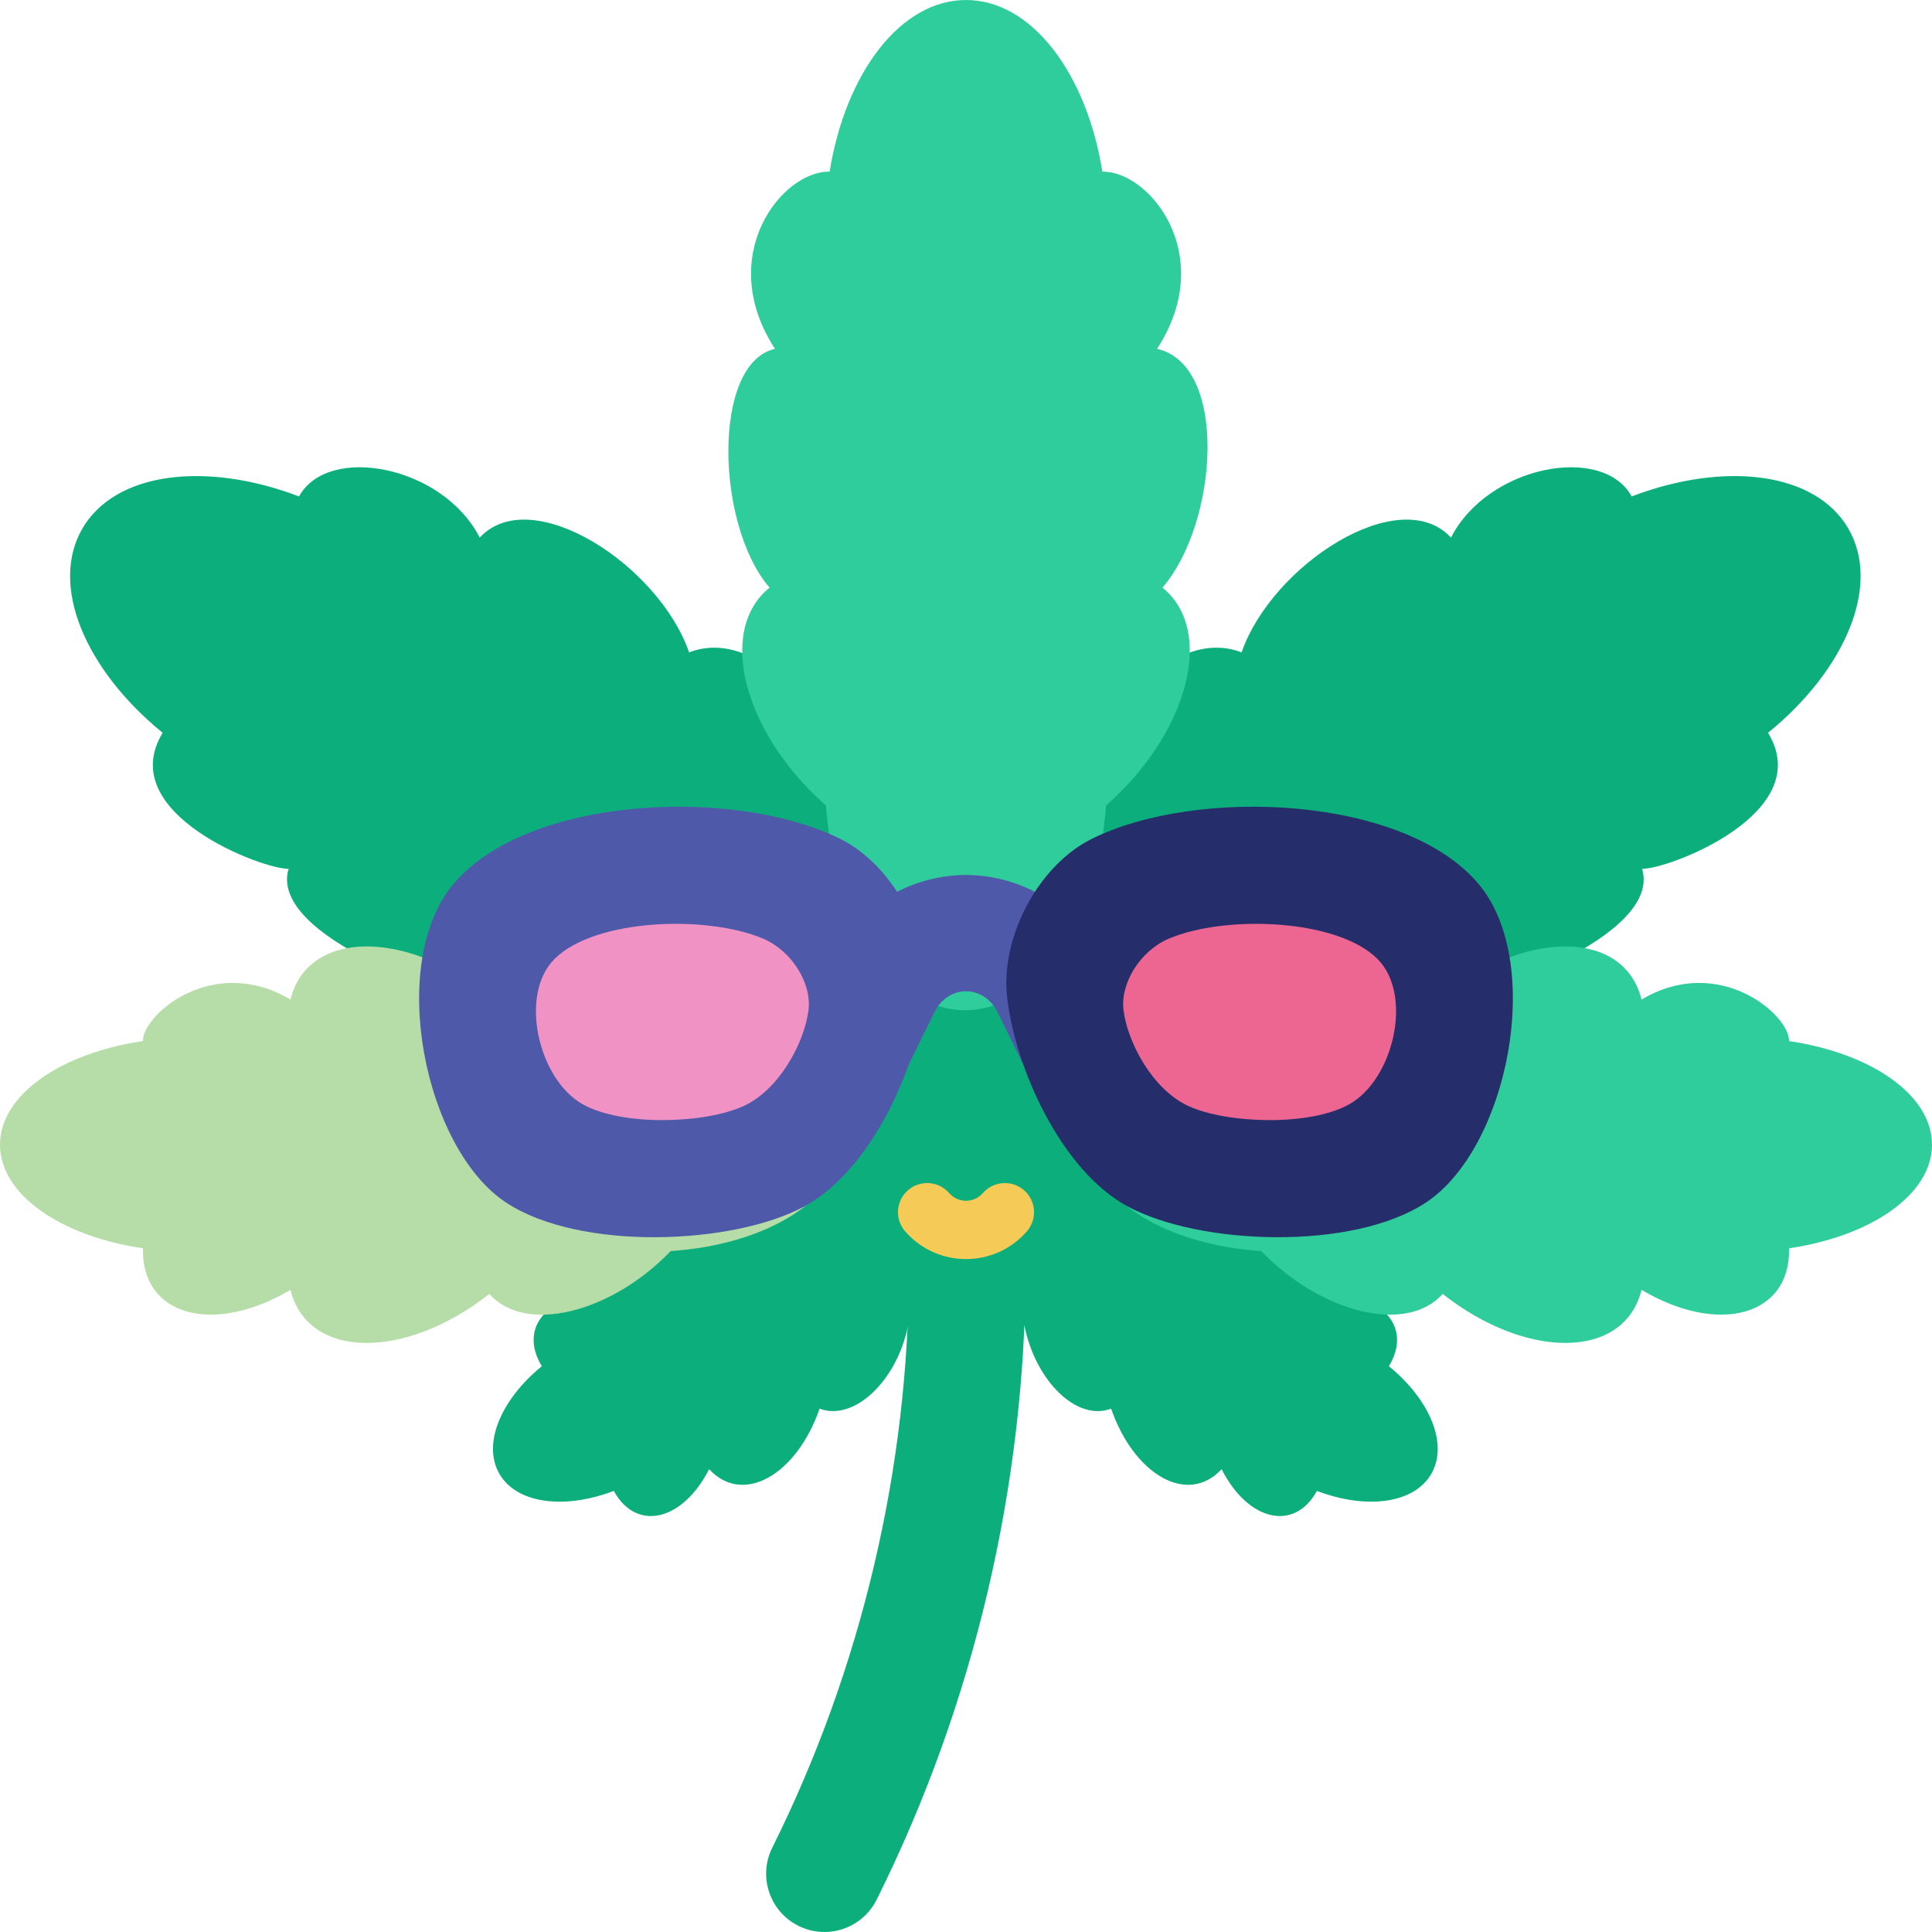 <svg xmlns:xlink="http://www.w3.org/1999/xlink" version="1.1" xmlns="http://www.w3.org/2000/svg" width="300" viewBox="0 0 497 497" height="300" id="Capa_1"><g transform="matrix(1,0,0,1,0,0)" height="100%" width="100%"><g><path stroke-opacity="1" stroke="none" data-original-color="#0caf7bff" fill-opacity="1" fill="#0caf7b" d="m233.846 286.021v39.709c0 51.636-12.166 103.359-35.184 149.581-3.693 7.416-.676 16.421 6.74 20.113 2.147 1.07 4.429 1.576 6.675 1.576 5.511 0 10.815-3.049 13.438-8.316 25.076-50.354 38.33-106.702 38.33-162.954v-39.709z"></path><g><path stroke-opacity="1" stroke="none" data-original-color="#0caf7bff" fill-opacity="1" fill="#0caf7b" d="m357.283 351.452c6.319-10.393-2.218-19.235-17.1-18.453 3.812-12.317-10.049-20.231-27.692-16.837-1.152-7.272-10.055-11.038-20.502-10.072v-54.625h-89.536v54.492c-9.461-.271-17.209 3.455-18.279 10.204-17.643-3.394-31.503 4.52-27.692 16.837-14.883-.782-23.42 8.06-17.101 18.453-10.527 8.581-15.355 19.996-10.914 27.692s16.736 9.221 29.427 4.389c5.769 10.55 17.681 7.848 24.523-5.59 8.755 9.46 22.538 1.404 28.42-15.575 8.748 3.359 19.907-7.021 22.765-21.419 8.735-5.933 13.469-13.832 14.73-20.951 1.261 7.119 6.445 15.018 15.181 20.951 2.859 14.398 13.566 24.778 22.314 21.419 5.882 16.979 19.665 25.036 28.42 15.575 6.841 13.438 18.754 16.14 24.523 5.59 12.691 4.831 24.986 3.307 29.427-4.389 4.441-7.695-.386-19.11-10.914-27.691z"></path><g fill="#0caf7b"><path stroke-opacity="1" stroke="none" data-original-color="#0caf7bff" fill-opacity="1" fill="#0caf7b" d="m177.269 167.819c-7.788-22.479-40.631-43.817-53.864-29.518-9.45-18.563-39.059-24.161-46.477-10.595-24.053-9.157-47.355-6.267-55.771 8.319s.733 36.22 20.685 52.483c-12.681 20.855 26.241 35.297 32.41 34.973-5.403 17.457 43.026 34.252 51.619 32.599 2.79 17.605 30.416 23.684 56.628 14.757 26.542 12.853 53.945 11.002 63.231-5.09 1.242-2.153 2.093-4.454 2.591-6.873 3.229-15.669-8.668-36.104-29.801-50.458-5.418-27.29-24.67-46.962-41.251-40.597z"></path><path stroke-opacity="1" stroke="none" data-original-color="#0caf7bff" fill-opacity="1" fill="#0caf7b" d="m319.396 167.819c7.788-22.479 40.631-43.817 53.864-29.518 9.45-18.563 39.059-24.161 46.477-10.595 24.053-9.157 47.355-6.267 55.771 8.319s-.733 36.22-20.685 52.483c12.681 20.855-26.241 35.297-32.41 34.973 5.403 17.457-42.691 34.252-51.284 32.599-2.79 17.605-30.751 23.684-56.963 14.757-26.542 12.853-53.945 11.002-63.231-5.09-1.241-2.151-2.114-4.456-2.613-6.873-3.233-15.669 8.687-36.102 29.822-50.458 5.419-27.29 24.671-46.962 41.252-40.597z"></path></g><g><path stroke-opacity="1" stroke="none" data-original-color="#18c08bff" fill-opacity="1" fill="#b6dda7" d="m125.871 332.857c-21.442 16.926-46.645 17.044-51.152-1.049-19.958 11.822-38.38 6.614-37.944-10.686-21.166-3.116-36.775-13.867-36.775-26.654 0-12.788 15.609-23.539 36.775-26.654-.168-6.673 17.938-22.537 37.944-10.686 4.507-18.094 29.705-17.979 51.152-1.049 9.343-10.516 31.468-4.801 46.664 11.025 24.501 1.63 43.502 13.255 43.502 27.364 0 14.108-19 25.734-43.501 27.364-15.272 15.885-37.352 21.507-46.665 11.025z"></path><path stroke-opacity="1" stroke="none" data-original-color="#30cd9cff" fill-opacity="1" fill="#30cd9c" d="m371.129 332.857c21.442 16.926 46.645 17.044 51.152-1.049 19.958 11.822 38.38 6.614 37.944-10.686 21.166-3.116 36.775-13.867 36.775-26.654 0-12.788-15.609-23.539-36.775-26.654.168-6.673-17.938-22.537-37.944-10.686-4.507-18.094-29.705-17.979-51.152-1.049-9.343-10.516-31.468-4.801-46.663 11.025-24.501 1.63-43.502 13.255-43.502 27.364 0 14.108 19 25.734 43.501 27.364 15.271 15.885 37.351 21.507 46.664 11.025z"></path></g><path stroke-opacity="1" stroke="none" data-original-color="#30cd9cff" fill-opacity="1" fill="#30cd9c" d="m299.035 151.163c14.305-16.532 17.079-57.235-1.381-61.43 15.724-24.217-2.121-45.843-14.067-45.568-4.101-25.42-18.253-44.165-35.087-44.165s-30.986 18.745-35.086 44.164c-12.21-.28-29.616 21.621-14.067 45.568-16.233 3.689-15.254 45.397-1.381 61.43-13.844 11.22-6.32 37.791 14.513 56.04 2.146 29.424 17.271 52.67 35.843 52.67s34.054-23.246 36.199-52.67c20.911-18.338 28.313-44.855 14.514-56.039z"></path></g><g><path stroke-opacity="1" stroke="none" data-original-color="#ffb357ff" fill-opacity="1" fill="#4e5aa9" d="m283.465 247.001c-6.451-13.111-19.691-21.805-34.965-21.927-15.249.122-28.503 8.796-34.965 21.927l-6.622 13.459 26.918 13.244 6.622-13.459c1.522-3.094 4.602-5.245 8.047-5.245s6.524 2.151 8.047 5.245l6.622 13.459 26.918-13.244z"></path><g><g><path stroke-opacity="1" stroke="none" data-original-color="#ffb357ff" fill-opacity="1" fill="#4e5aa9" d="m216.259 215.854c-27.014-13.512-80.554-11.236-99.672 11.614-17.035 20.362-7.5 67.927 13.57 81.864 18.965 12.547 58.412 10.948 76.748 1.024 17.376-9.402 29.17-36.236 31.051-54.16 1.593-15.184-8.041-33.511-21.697-40.342z"></path><path stroke-opacity="1" stroke="none" data-original-color="#4c5699ff" fill-opacity="1" fill="#f092c3" d="m196.295 241.451c-14.555-6.16-43.402-5.122-53.703 5.295-9.178 9.283-4.041 30.969 7.312 37.323 10.218 5.72 31.472 4.991 41.351.467 9.362-4.287 15.717-16.52 16.73-24.692.859-6.924-4.332-15.279-11.69-18.393z"></path></g><g><path stroke-opacity="1" stroke="none" data-original-color="#ffce71ff" fill-opacity="1" fill="#252e6a" d="m280.741 215.854c27.014-13.512 80.554-11.236 99.672 11.614 17.035 20.362 7.5 67.927-13.57 81.864-18.965 12.547-58.412 10.948-76.748 1.024-17.376-9.402-29.171-36.236-31.051-54.16-1.593-15.184 8.041-33.511 21.697-40.342z"></path><path stroke-opacity="1" stroke="none" data-original-color="#676fb2ff" fill-opacity="1" fill="#ec6691" d="m300.705 241.451c14.555-6.16 43.402-5.122 53.703 5.295 9.178 9.283 4.041 30.969-7.312 37.323-10.218 5.72-31.472 4.991-41.351.467-9.362-4.287-15.717-16.52-16.73-24.692-.859-6.924 4.332-15.279 11.69-18.393z"></path></g></g></g><g><path stroke-opacity="1" stroke="none" data-original-color="#313d40ff" fill-opacity="1" fill="#f6ca56" d="m232.846 316.767c-2.722-3.123-2.396-7.86.727-10.582 3.122-2.721 7.859-2.396 10.582.727 2.304 2.644 6.389 2.642 8.691 0 2.722-3.122 7.46-3.448 10.582-.727 3.123 2.722 3.448 7.459.727 10.582-8.283 9.502-23.034 9.494-31.309 0z"></path></g></g></g></svg>